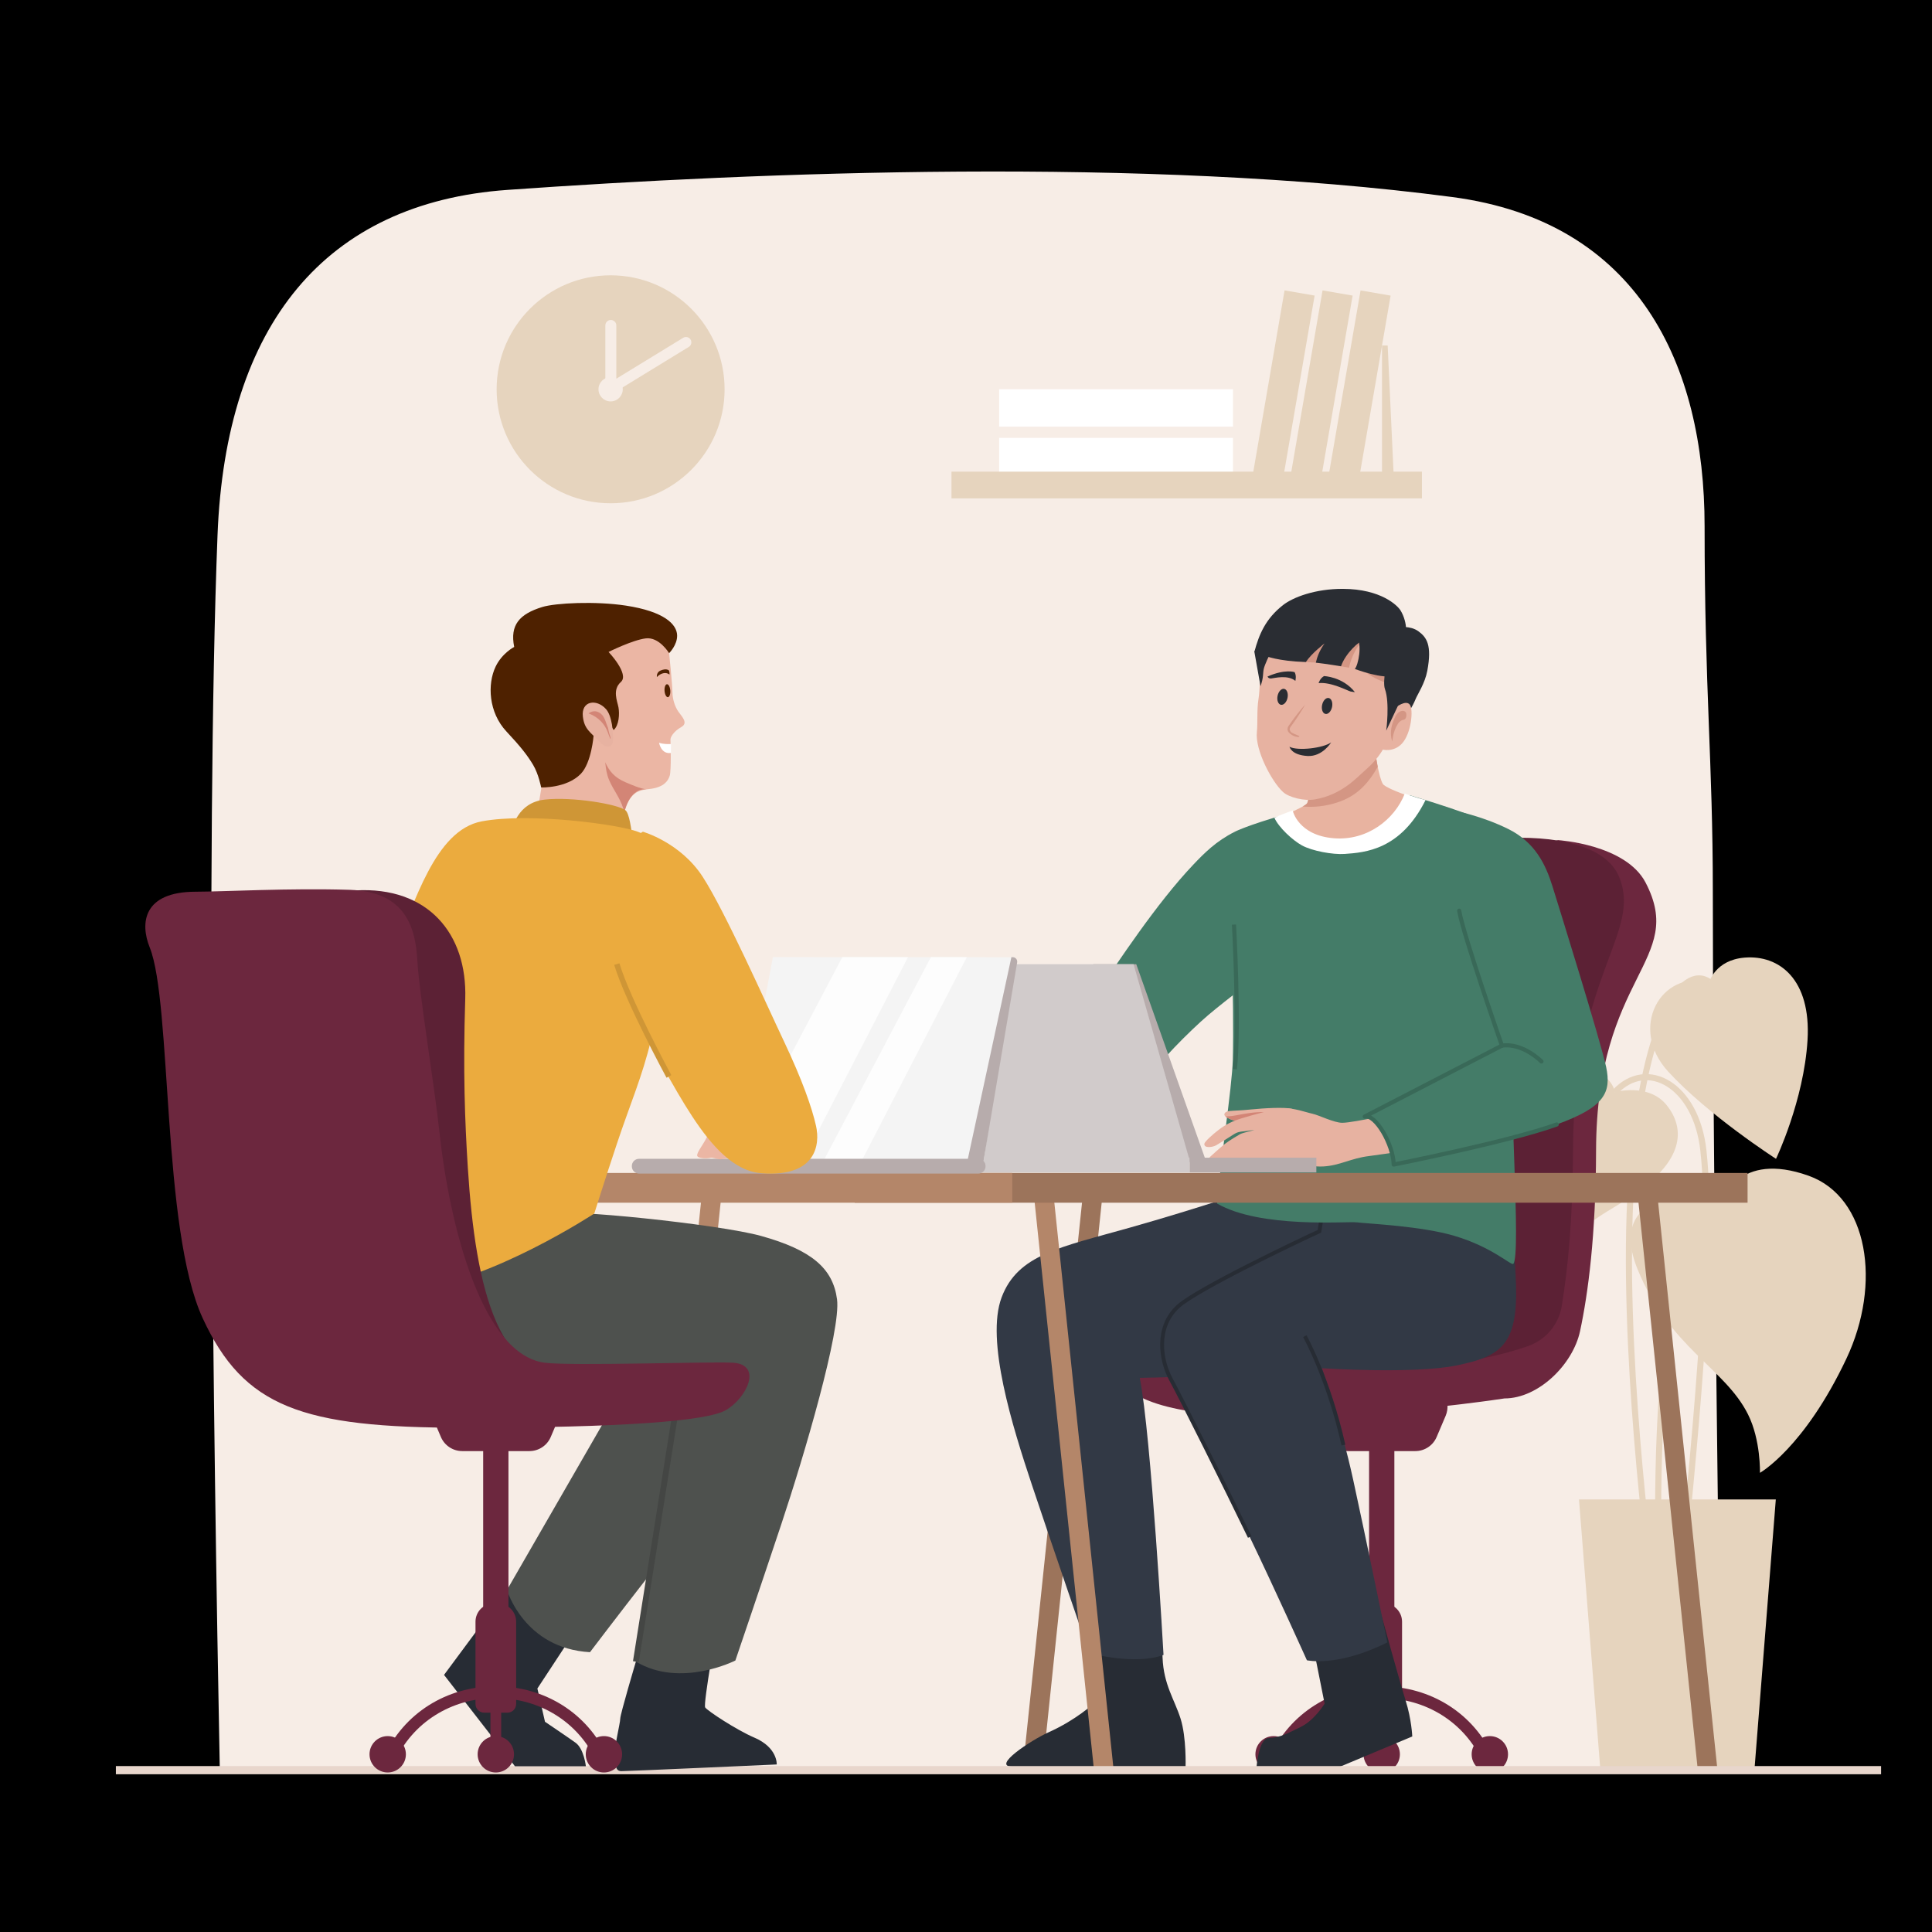 <?xml version="1.0" encoding="utf-8"?>
<!-- Generator: Adobe Illustrator 27.5.0, SVG Export Plug-In . SVG Version: 6.00 Build 0)  -->
<svg version="1.1" xmlns="http://www.w3.org/2000/svg" xmlns:xlink="http://www.w3.org/1999/xlink" x="0px" y="0px"
	 viewBox="0 0 500 500" style="enable-background:new 0 0 500 500;" xml:space="preserve">
<g id="BACKGROUND">
	<rect style="" width="500" height="500"/>
</g>
<g id="OBJECTS">
	<path style="fill:#F7EDE6;" d="M56.877,457.592H445.33c-0.684-75.698-2.052-151.394-2.052-227.095
		c0-33.253-2.129-52.123-2.129-94.304c0-41.899-17.221-78.857-65.272-85.194c-79.352-10.465-179.358-6.478-244.555-1.855
		c-47.098,3.34-72.913,34.846-75.029,89.381C53.175,218.85,55.218,373.182,56.877,457.592z"/>
	<g>
		<g>
			<path style="fill:none;stroke:#E6D4BE;stroke-width:1.58;stroke-miterlimit:10;" d="M445.764,310.881
				c-9.446,2.269-13.803,23.672-15.67,50.273c-1.867,26.601-0.467,55.535-0.467,55.535"/>
			<path style="fill:none;stroke:#E6D4BE;stroke-width:1.58;stroke-miterlimit:10;" d="M434.761,412.022
				c3.267-33.601,9.041-87.571,6.067-114.337c-1.867-16.801-14.564-24.005-22.916-15.036"/>
			<path style="fill:none;stroke:#E6D4BE;stroke-width:1.58;stroke-miterlimit:10;" d="M442.379,254.104
				c-7.152-4.954-17.419,10.447-20.219,51.981c-2.8,41.535,5.134,101.27,5.134,101.27"/>
			<path style="fill:#E6D4BE;" d="M442.379,254.104c-12.547-3.137-21.017,11.92-10.665,23.213
				c10.352,11.293,27.918,22.585,27.918,22.585s7.215-15.057,8.156-30.741c0.941-15.684-7.289-22.082-16.312-21.33
				C443.948,248.458,442.379,254.104,442.379,254.104z"/>
			<path style="fill:#E6D4BE;" d="M401.914,326.566c10.665-13.175,12.861-11.293,23.213-19.135
				c10.352-7.842,10.979-15.371,6.274-21.331c-4.705-5.96-13.488-3.451-13.488-3.451s-0.627-5.96-10.038-5.96
				c-9.41,0-16.625,10.979-14.743,27.604S401.914,326.566,401.914,326.566z"/>
			<path style="fill:#E6D4BE;" d="M445.764,310.881c-7.205-2.823-30.263-2.823-21.976,17.566s22.575,25.551,28.594,37.588
				c3.336,6.673,3.093,15.133,3.093,15.133s11.426-6.428,22.353-29.508c9.23-19.494,5.63-41.861-9.727-47.366
				C449.727,297.707,445.764,310.881,445.764,310.881z"/>
		</g>
		<polygon style="fill:#E6D4BE;" points="454.059,457.868 414.156,457.868 408.639,388.056 459.577,388.056 		"/>
	</g>
	<g>
		<path style="fill:#E6D4BE;" d="M158.027,130.245c-16.291,0-29.498-13.207-29.498-29.498s13.207-29.498,29.498-29.498
			s29.498,13.207,29.498,29.498S174.319,130.245,158.027,130.245z"/>
		<circle style="fill:#F7EDE6;" cx="158.027" cy="100.747" r="3.141"/>
		<path style="fill:#F7EDE6;" d="M158.082,82.806L158.082,82.806c-0.785,0-1.421,0.636-1.421,1.421v17.458h2.841V84.226
			C159.503,83.442,158.867,82.806,158.082,82.806z"/>
		<path style="fill:#F7EDE6;" d="M176.815,87.417L158.141,98.84l1.451,2.369l18.67-11.43c0.608-0.372,0.834-1.145,0.522-1.787l0,0
			C178.426,87.258,177.513,86.991,176.815,87.417z"/>
	</g>
	<g>
		<rect x="258.581" y="113.32" style="fill:#FFFFFF;" width="60.516" height="9.685"/>
		<rect x="258.581" y="100.728" style="fill:#FFFFFF;" width="60.516" height="9.685"/>
		
			<rect x="327.78" y="95.618" transform="matrix(-0.17 0.986 -0.986 -0.17 509.893 -230.434)" style="fill:#E6D4BE;" width="48.462" height="7.89"/>
		
			<rect x="317.943" y="95.617" transform="matrix(-0.17 0.986 -0.986 -0.17 498.386 -220.74)" style="fill:#E6D4BE;" width="48.462" height="7.89"/>
		
			<rect x="308.106" y="95.618" transform="matrix(-0.17 0.986 -0.986 -0.17 486.88 -211.046)" style="fill:#E6D4BE;" width="48.462" height="7.89"/>
		<polygon style="fill:#E6D4BE;" points="357.664,124.112 357.664,89.409 359.129,89.409 360.733,124.112 		"/>
		<rect x="246.243" y="122.066" style="fill:#E6D4BE;" width="121.752" height="6.918"/>
	</g>
	<g>
		<polygon style="fill:#9C745B;" points="280.223,309.378 285.31,309.378 269.846,457.342 264.758,457.342 		"/>
		<g>
			<g>
				<g>
					<rect x="354.317" y="368.604" style="fill:#6C273E;" width="6.544" height="70.017"/>
					<path style="fill:#6C273E;" d="M358.11,414.958h-1.043c-2.617,0-4.739,2.122-4.739,4.739v21.287
						c0,1.244,1.009,2.252,2.253,2.252h6.015c1.244,0,2.252-1.008,2.252-2.252v-21.287
						C362.848,417.08,360.727,414.958,358.11,414.958z"/>
					<g>
						<path style="fill:#6C273E;" d="M357.588,440.862L357.588,440.862c-0.769,0-1.392,0.623-1.392,1.392v8.984
							c0,0.769,0.623,1.392,1.392,1.392l0,0c0.769,0,1.392-0.623,1.392-1.392v-8.984
							C358.98,441.485,358.357,440.862,357.588,440.862z"/>
					</g>
					<path style="fill:#6C273E;" d="M366.28,375.541h-17.382c-2.407,0-4.582-1.438-5.524-3.653l-2.327-5.471
						c-1.684-3.959,1.221-8.352,5.524-8.352h22.037c4.303,0,7.208,4.393,5.524,8.352l-2.327,5.471
						C370.861,374.103,368.687,375.541,366.28,375.541z"/>
					<path style="fill:#6C273E;" d="M390.275,454.008c0,2.599-2.107,4.706-4.706,4.706c-2.599,0-4.706-2.107-4.706-4.706
						c0-2.599,2.107-4.706,4.706-4.706C388.168,449.302,390.275,451.409,390.275,454.008z"/>
					<path style="fill:#6C273E;" d="M362.294,454.008c0,2.599-2.107,4.706-4.706,4.706c-2.599,0-4.706-2.107-4.706-4.706
						c0-2.599,2.107-4.706,4.706-4.706C360.187,449.302,362.294,451.409,362.294,454.008z"/>
					<path style="fill:#6C273E;" d="M324.902,454.008c0,2.599,2.107,4.706,4.706,4.706c2.599,0,4.706-2.107,4.706-4.706
						c0-2.599-2.107-4.706-4.706-4.706C327.008,449.302,324.902,451.409,324.902,454.008z"/>
					<g>
						<path style="fill:#6C273E;" d="M331.398,455.991l-2.78-1.257c5.109-11.299,16.196-18.316,28.935-18.316
							c0.002,0,0.003,0,0.005,0c12.735,0.001,23.817,7.02,28.922,18.316l-2.78,1.257c-4.605-10.19-14.622-16.522-26.143-16.524
							c-0.001,0-0.003,0-0.004,0C346.028,439.467,336.007,445.799,331.398,455.991z"/>
					</g>
				</g>
			</g>
			<g>
				<path style="fill:#6C273E;" d="M425.876,228.41c-5.168-9.906-22.612-10.983-22.612-10.983l-42.381,10.598
					c0,0-17.677,30.852-21.095,46.827c-2.592,12.116-33.001,58.101-45.26,78.913c-3.904,6.628-0.811,7.142,1.358,8.148
					c23.185,10.751,93.479,0,93.479,0c8.798,0,17.705-8.799,19.549-17.401c2.082-9.707,4.099-24.761,4.146-46.737
					C413.159,252.093,436.49,248.754,425.876,228.41z"/>
				<path style="fill:#5C2135;" d="M395.383,348.393c4.599-1.592,7.987-5.523,8.786-10.324c1.587-9.529,2.889-22.688,2.927-40.293
					c0.098-45.683,18.012-56.294,11.906-70.877c-6.962-16.627-52.711-9.862-67.8,0c-12.584,8.225-13.961,31.978-17.379,47.954
					c-2.883,13.474-6.731,62.167-7.866,77.082C349.642,353.436,373.182,356.076,395.383,348.393z"/>
			</g>
		</g>
		<path style="fill:#272C34;" d="M338.894,421.269l3.914,19.626c0,0-2.618,4.35-6.269,6.08c-3.221,1.526-4.887,2.663-8.28,2.851
			c-2.495,0.139-3.057,7.375-3.057,7.375h21.638l18.655-7.803c0,0-0.174-4.41-1.727-9.327c-1.553-4.918-6.332-22.332-6.332-22.332
			L338.894,421.269z"/>
		<g>
			<path style="fill:#272C34;" d="M283.529,421.483l-0.518,19.412c0,0-4.469,4.205-11.602,7.403
				c-4.586,2.056-14.954,8.903-9.381,8.903h23.831l20.965,0.097c0,0,0.259-7.603-1.294-12.521c-1.553-4.918-4.4-8.8-4.659-15.788
				c-0.259-6.988-0.518-10.871-0.518-10.871L283.529,421.483z"/>
			<path style="fill:#323945;" d="M358.938,324.672l-7.401-17.578h-24.979c0,0-16.19,5.551-34.23,10.639
				c-18.04,5.088-28.953,6.938-33.116,18.04c-4.163,11.102,2.775,33.305,7.864,48.57c5.088,15.265,14.802,43.482,14.802,43.482
				s11.838,3.238,19.239,0.463c0,0-3.202-57-6.153-71.698c0,0,24.656-0.463,34.832-1.388
				C339.972,354.277,355.237,332.999,358.938,324.672z"/>
		</g>
		<path style="fill:#323945;" d="M341.463,318.659c-5.088,2.313-31.612,14.935-36.543,19.428c-5.858,5.337-4.626,13.877-1.85,18.965
			c2.775,5.088,13.877,27.292,20.353,40.706c6.476,13.414,14.802,31.917,14.802,31.917s7.864,1.85,20.816-4.626
			c0,0-5.61-27.317-8.848-42.119c-3.238-14.802-8.073-28.833-8.073-28.833s23.86,1.567,34.962-0.746
			c11.102-2.313,15.727-5.088,15.265-20.816c-0.463-15.727-3.701-25.904-3.701-25.904l-45.332,0.463L341.463,318.659z"/>
		<path style="fill:none;stroke:#272C34;stroke-miterlimit:10;" d="M343.314,307.095l-1.85,11.564
			c-5.088,2.313-31.612,14.935-36.543,19.428c-5.858,5.337-4.626,13.877-1.85,18.965c2.775,5.088,13.877,27.292,20.353,40.706"/>
		<path style="fill:none;stroke:#272C34;stroke-miterlimit:10;" d="M337.681,345.793c0,0,6.151,11.02,9.995,28.19"/>
		<g>
			<g>
				<path style="fill:#E8B3A0;" d="M354.837,179.501c-0.513,2.315,0.999,19.697,3.023,23.35c0.855,1.543,13.204,5.357,13.204,5.357
					s-9.963,31.488-16.446,32.626c-6.482,1.138-25.943-28.328-25.943-28.328s9.104-3.57,9.634-4.669
					c1.441-2.991-0.593-21.579-0.593-21.579L354.837,179.501z"/>
				<path style="fill:#D49684;" d="M338.31,207.837c-0.103,0.214-0.537,0.523-1.159,0.88c2.793,0.258,5.746-0.01,8.953-1.045
					c5.193-1.677,8.13-5.102,10.453-9.234c-1.31-6.507-2.113-17.158-1.719-18.936l-17.121,6.758
					C337.717,186.258,339.751,204.846,338.31,207.837z"/>
				<path style="fill:#E7B2A1;" d="M353.291,199.358c-2.177,1.881-6.007,6.332-13.042,7.535c-2.69,0.46-6.653-0.496-8.214-1.932
					c-2.968-2.731-7.234-10.9-6.757-15.46c0.251-2.436-0.046-5.678,0.426-8.637c0.41-2.573,0.245-5.949,0.638-7.565
					c1.307-5.376,4.305-11.015,8.866-11.942c12.413-2.527,28.765,9.698,28.167,13.505c-0.565,3.588-2.695,9.718-3.644,14.39
					C359.015,192.77,356.968,196.181,353.291,199.358z"/>
				<path style="fill:#D49684;" d="M337.958,171.339l4.322,0.232l5.81-5.764l-1.03,6.635l2.076,0.356c0,0,0.557-3.601,3.237-6.702
					l-0.3,6.996c0,0,3.149,2.341,5.712,3.272s3.144,1.53,3.144,1.53l-3.735-13.876l-8.296-4.071l-10.731,0.951l-4.518,6.164
					L337.958,171.339z"/>
				<g>
					<path style="fill:#2A2D33;" d="M327.057,173.125c0.532-2.313,4.095-8.567,4.095-8.567l-1.609-0.887
						c-2.581-1.423-3.127,2.127-4.911,5.027l1.587,8.891C327.042,175.367,326.802,174.232,327.057,173.125z"/>
					<path style="fill:#2A2D33;" d="M355.431,168.286c1.186,2.99,3.085,2.937,5.137,5.048c2.052,2.112,0.709,14.762,0.709,14.762
						s3.342-2.878,5.087-7.197c0.478-1.182,2.402-4.02,3.017-7.286c1.262-6.698-0.181-8.682-2.274-10.218
						c-2.188-1.606-5.137-1.018-5.137-1.018L355.431,168.286z"/>
				</g>
				<path style="fill:#E7B2A1;" d="M360.469,183.696c0.925-0.862,3.359-2.594,4.373-1.357c1.014,1.237,0.391,7.452-1.974,10.047
					c-2.215,2.431-5.134,1.582-5.134,1.582l1.286-8.256L360.469,183.696z"/>
				<path style="fill:#2A2D33;" d="M359.094,170.263c0,0-1.38,6.11-0.677,8.044c1.293,3.558,0.341,10.777,0.341,10.777l2.984-6.329
					l2.46-5.372L359.094,170.263z"/>
				<path style="fill:#D49684;" d="M361.18,185.317c0.868-1.65,2.654-1.732,2.776-0.54c0.122,1.192-0.525,1.452-0.525,1.452
					s-0.968,0.056-1.627,1.051c-1.382,2.088-1.461,4.597-1.461,4.597S359.075,189.317,361.18,185.317z"/>
				<path style="fill:#2A2D33;" d="M351.003,164.678c1.687,1.936,0.494,7.525-0.375,8.445c0,0,7.576,2.882,10.329,1.644
					c2.482-1.115,3.377-4.624,3.377-4.624l-2.729-5.876l-6.971-2.066L351.003,164.678z"/>
				<path style="fill:#2A2D33;" d="M362.454,157.975c-0.773-1.264-5.048-5.539-14.895-5.579c-7.175-0.029-12.914,2.161-15.51,4.197
					c-4.54,3.56-6.211,7.597-7.418,12.104c0,0,3.028,1.191,3.033,1.187c0.138-0.135,2.735,1.192,10.293,1.454
					c1.469-2.263,4.834-4.809,4.834-4.809c-1.306,1.803-1.944,3.573-2.256,4.968c2.522,0.284,6.523,0.943,6.523,0.943
					c1.1-3.399,5.014-6.764,5.312-6.347l9.006,0.701l2.495-1.747C363.871,165.048,364.482,161.293,362.454,157.975z"/>
				<g>
					<path style="fill:#2A2D33;" d="M341.256,176.787c0,0,0.315-1.186,1.39-1.817c0,0,4.789,0.119,8.005,4.154
						c0,0-0.833-0.082-1.146-0.169C348.706,178.734,344.475,176.455,341.256,176.787z"/>
					<path style="fill:#2A2D33;" d="M335.236,176.206c0,0,0.361-1.284-0.191-2.256c0,0-2.445-0.885-7,1.126
						c0,0,0.137,0.592,0.982,0.505C329.873,175.493,333.28,174.583,335.236,176.206z"/>
					<path style="fill:#D49684;" d="M337.781,182.338c-0.668,0.728-1.286,1.495-1.895,2.268c-0.615,0.769-1.192,1.564-1.769,2.36
						l-0.423,0.603l-0.211,0.302c-0.069,0.129-0.138,0.261-0.199,0.393c-0.031,0.148-0.071,0.3-0.072,0.449
						c0.023,0.146,0.016,0.309,0.087,0.432c0.097,0.272,0.277,0.479,0.469,0.64c0.778,0.642,1.22,0.822,2.16,0.972
						c0,0,0.608-0.079,0.214-0.316c-0.398-0.22-1.755-0.679-2.038-0.994c-0.28-0.318-0.435-0.675-0.285-1.015
						c0.052-0.084,0.096-0.169,0.14-0.256l0.216-0.297l0.432-0.594c0.563-0.8,1.125-1.601,1.65-2.428
						C336.787,184.034,337.31,183.205,337.781,182.338z"/>
				</g>
				<path style="fill:#447C68;" d="M391.646,272.765c0.807-4.99-7.188-59.56-8.016-60.274c-1.528-1.318-12.241-4.701-18.742-6.673
					c-3.403,6.982-8.314,11.361-16.555,11.712c-5.137,0.219-12.087-2.327-15.255-6.885c-10.595,3.029-13.543,4.626-13.543,4.626
					s-3.567,10.977-2.265,13.136c1.302,2.169,2.132,30.945,1.777,45.855c-0.168,7.048-3.419,27.847-4.064,37.218
					c11.276,6.505,33.527,4.549,36.194,4.869c3.037,0.364,16.651,0.955,25.154,3.47c9.969,2.948,14.786,7.816,15.315,7.251
					C393.732,324.837,390.358,280.76,391.646,272.765z"/>
				<path style="fill:#FFFFFF;" d="M368.922,207.077c-3.438-0.959-5.363-1.697-5.363-1.697c-2.657,6.767-9.782,12.238-18.329,11.561
					c-9.311-0.738-10.694-7.191-10.694-7.191c-1.486,0.557-3.24,1.145-4.721,1.9c1.119,2.501,4.71,5.813,7.118,7.135
					c2.644,1.452,8.007,2.427,11.063,2.213C353.25,220.629,362.469,219.983,368.922,207.077z"/>
				<path style="fill:#2A2D33;" d="M344.734,182.975c-0.239,1.136-1.008,1.936-1.718,1.787c-0.71-0.149-1.092-1.191-0.854-2.328
					c0.239-1.136,1.008-1.937,1.718-1.787C344.591,180.796,344.973,181.838,344.734,182.975z"/>
				<path style="fill:#2A2D33;" d="M333.209,180.607c-0.239,1.136-1.008,1.937-1.718,1.787c-0.71-0.149-1.092-1.191-0.854-2.328
					c0.239-1.136,1.008-1.936,1.718-1.787C333.066,178.429,333.448,179.471,333.209,180.607z"/>
			</g>
			<g>
				<path style="fill:#E7B2A1;" d="M334.394,286.96c-2.013-0.475-7.353-0.165-10.499,0.157c-3.146,0.321-4.277,0.275-5.702,0.413
					c-1.426,0.138-1.806,1.094-0.639,1.699c1.167,0.605,2.749,1.469,7.126,0.964c4.377-0.505,10.226-0.597,10.226-0.597
					S335.47,287.214,334.394,286.96z"/>
				<path style="fill:#D38576;" d="M319.913,288.643c2.382-0.458,4.846-0.892,7.288-0.831c2.657,0.067,5.072,0.665,7.142,1.795
					c-1.567,0.037-6.102,0.174-9.664,0.585c-4.377,0.505-5.959-0.359-7.126-0.964c-0.173-0.09-0.302-0.189-0.409-0.29
					C318.017,288.919,318.901,288.838,319.913,288.643z"/>
				<g>
					<path style="fill:#E7B2A1;" d="M313.076,299.478c0,0-0.116-0.041-0.268-0.129L313.076,299.478z"/>
					<path style="fill:#E7B2A1;" d="M311.694,296.01c0.083-0.614,2.256-2.504,3.677-3.595c1.929-1.481,3.612-2.267,6.099-3.04
						c2.243-0.697,8.777-2.509,10.36-2.568c3.16-0.117,5.895,1.006,7.782,1.414c1.778,0.384,5.599,2.356,7.764,2.356
						c2.974,0,15.467-2.855,15.467-2.855l-1.579,10.471c0,0-5.231,0.786-6.981,0.997c-4.668,0.563-7.518,2.455-11.814,2.685
						c-4.296,0.23-5.984-1.534-7.825-1.688c-1.841-0.154-4.91,0.384-6.521,0.997c-1.611,0.614-4.035,2.129-5.245,2.129
						c-1.211,0-1.556-1.458-1.556-1.458s-1.75,0.46-2.928,1.074c-1.177,0.614-2.865-0.384-2.788-1.534c0,0-1.074,0.997-1.918,0.69
						c-0.844-0.307-1.227-1.227-0.614-2.608c0,0,2.664-2.452,3.918-3.428c1.254-0.975,3.448-2.238,3.978-2.545
						c0.53-0.307,3.707-1.059,3.707-1.059s-2.028,0.206-3.501,0.421c-0.933,0.136-1.339,0.357-2.039,0.796
						c-1.483,0.93-2.556,1.649-4.363,2.717C313.839,296.933,311.528,297.235,311.694,296.01z"/>
				</g>
			</g>
			<path style="fill:#447C68;" d="M353.206,288.956c2.766-0.692,7.358,7.198,7.484,12.427c0,0,29.737-5.878,42.186-10.374
				c12.448-4.495,14.177-8.299,12.794-14.869c-1.383-6.57-12.18-41.277-13.908-46.81c-1.729-5.533-4.418-11.282-11.334-14.74
				c-6.916-3.458-14.177-4.841-14.177-4.841s0.346,19.71,1.383,25.934c1.037,6.224,11.065,34.924,11.065,34.924L353.206,288.956z"/>
			
				<path style="fill:none;stroke:#396958;stroke-width:1.076;stroke-linecap:round;stroke-linejoin:round;stroke-miterlimit:10;" d="
				M398.925,274.705c0,0-4.808-4.9-10.227-4.097"/>
			<path style="fill:#447C68;" d="M319.535,215.271c-4.821,2.426-7.858,5.502-10.686,8.475
				c-9.558,10.047-19.675,25.508-24.807,33.072c-6.651,9.802-11.552,16.453-11.552,20.654c0,4.201,3.151,13.653,3.151,13.653
				s4.551-4.551,9.802-5.251c5.251-0.7,12.788,2.596,12.788,2.596s-0.35-8.136,0-10.237c0.35-2.1,9.951-11.718,14.502-15.568
				c4.551-3.851,14.076-11.09,14.076-11.09L319.535,215.271z"/>
			<g>
				<polygon style="fill:#B7ACAC;" points="312.217,300.774 297.571,300.774 282.927,249.531 294.061,249.531 				"/>
				<polygon style="fill:#D1CBCB;" points="308.013,300.774 243.414,300.774 228.769,249.531 293.368,249.531 				"/>
				<rect x="242.83" y="299.612" style="fill:#D1CBCB;" width="65.057" height="3.822"/>
				<rect x="307.887" y="299.612" style="fill:#B7ACAC;" width="32.784" height="3.822"/>
			</g>
			<path style="fill:#2A2D33;" d="M333.725,193.268c2.154,1.134,8.731,0.34,10.772-1.134c0,0-2.239,3.744-6.123,3.515
				C334.16,195.401,333.725,193.268,333.725,193.268z"/>
			<path style="fill:none;stroke:#396958;stroke-width:1.076;stroke-miterlimit:10;" d="M319.355,239.282
				c0,0,1.447,26.71,0.221,37.44"/>
			
				<path style="fill:none;stroke:#396958;stroke-width:1.076;stroke-linecap:round;stroke-linejoin:round;stroke-miterlimit:10;" d="
				M377.633,235.684c1.037,6.224,11.065,34.924,11.065,34.924l-35.492,18.348c2.766-0.692,7.358,7.198,7.484,12.427
				c0,0,29.737-5.878,42.186-10.374"/>
		</g>
		<g>
			<polygon style="fill:#B48669;" points="272.668,309.378 267.58,309.378 283.045,457.342 288.132,457.342 			"/>
			<polygon style="fill:#9C745B;" points="428.935,309.378 423.847,309.378 439.311,457.342 444.399,457.342 			"/>
			<polygon style="fill:#B48669;" points="181.604,309.378 186.692,309.378 171.228,457.342 166.14,457.342 			"/>
			<rect x="221.205" y="303.566" style="fill:#9C745B;" width="231.065" height="7.695"/>
			<rect x="148.745" y="303.566" style="fill:#B48669;" width="113.234" height="7.695"/>
		</g>
	</g>
	
		<line style="fill:none;stroke:#E8D6CC;stroke-width:2.121;stroke-miterlimit:10;" x1="29.989" y1="458.116" x2="486.823" y2="458.116"/>
	<g>
		<polygon style="fill:#F4F4F4;" points="189.866,301.046 254.465,301.065 262.481,247.729 200.034,247.71 		"/>
		<polygon style="opacity:0.8;fill:#FFFFFF;" points="189.866,301.046 207.453,301.051 234.993,247.714 217.991,247.708 		"/>
		<polygon style="opacity:0.8;fill:#FFFFFF;" points="212.795,301.046 222.671,301.051 250.21,247.714 240.92,247.708 		"/>
		<path style="fill:#B7ACAC;" d="M261.745,247.717l-11.512,53.341h4.204l8.802-51.983c0.12-0.71-0.427-1.358-1.147-1.358H261.745z"
			/>
		<path style="fill:#B7ACAC;" d="M165.384,299.897h87.806c1.031,0,1.866,0.835,1.866,1.866v0.09c0,1.031-0.835,1.866-1.866,1.866
			h-87.806c-1.031,0-1.866-0.835-1.866-1.866v-0.09C163.518,300.732,164.354,299.897,165.384,299.897z"/>
	</g>
	<g>
		<path style="fill:#EBB6A4;" d="M139.637,206.74c1.166-6.14,1.287-12.987,1.287-12.987l5.76,0.74l15.866,2.029
			c0.029,1.148-0.206,4.191-0.465,7.876c-0.116,1.637-0.238,3.411-0.35,5.196c-0.053,1.092,0.042,2.203-0.159,3.256
			c-0.376,1.948-0.27,2.274-0.628,3.949c-0.823,3.846,5.891,13.838,5.839,14.725c0,0-28.485-15.908-34.055-17.919
			C132.731,213.605,139.026,209.955,139.637,206.74z"/>
		<path style="fill:#EBB6A4;" d="M176.294,188.174c-1.915,1.073-2.838,2.615-2.78,3.281c0.048,0.654,0.237,7.955-0.195,9.317
			c-0.432,1.372-1.511,2.856-4.719,3.352c-0.423,0.057-0.836,0.104-1.237,0.152c-1.915,0.252-4.243,0.855-5.569,5.161
			c-0.013,0.052-0.036,0.104-0.059,0.156c-0.749,1.655-4.072-1.906-7.096-5.329c-1.896-2.126-3.678-4.206-4.649-4.939
			c-1.432-1.077-2.5-2.823-3.306-4.833c-2.314-5.71-2.452-13.504-2.452-13.504l2.938-12.189l16.58-6.026l7.997,1.922
			c0.422,0.237,1.42,4.349,1.42,4.349s0.836,7.989,0.852,9.99c0.017,1.99,0.688,3.942,1.587,5.198
			C176.493,185.499,178.209,187.102,176.294,188.174z"/>
		<path style="fill:#4E2100;" d="M158.82,188.924c1.398-1.222,1.547-4.213,1.238-5.865c-0.31-1.653-1.642-4.533,0.627-6.565
			c2.269-2.032-3.188-7.769-3.188-7.769s6.103-3.063,9.607-3.512c3.505-0.448,6.059,3.83,6.059,3.83s2.142-2.099,2.075-4.624
			c-0.076-2.858-3.337-6.176-13.273-7.69c-7.843-1.196-18.216-0.693-21.642,0.368c-5.891,1.824-8.397,4.637-7.25,10.33
			c0,0-3.143,1.589-4.821,5.118c-2.14,4.5-1.847,11.794,2.83,16.781c3.688,3.932,5.444,6.207,6.881,8.614
			c1.456,2.439,2.083,5.848,2.083,5.848s6.556,0.252,10.241-3.496c2.792-2.841,3.337-9.926,3.337-9.926l0.824-7.634L158.82,188.924z
			"/>
		<path style="fill:#E7B2A1;" d="M156.826,183.506c-2.473-2.757-6.453-2.103-5.981,1.94c0.392,3.37,1.963,3.986,4.479,6.706
			c1.708,1.845,3.191,0.891,3.264-0.053C158.795,189.428,158.363,185.218,156.826,183.506"/>
		<path style="fill:#D38576;" d="M157.292,189.505c0.259,0.698,0.419,1.205,0.676,1.723c0.214-0.23-0.2-0.81-0.449-2.027
			c-0.355-1.736,0.072-0.017-0.499-1.701c-0.57-1.684-1.018-2.705-2.25-3.242c-1.315-0.573-2.467,0.369-2.467,0.369
			C155.006,185.615,156.548,187.498,157.292,189.505"/>
		<path style="fill:#FFFFFF;" d="M173.664,192.555c0,0-2,0.111-3.102-0.339c0,0,0.505,3.035,3.064,2.644L173.664,192.555z"/>
		<path style="fill:#4E2100;" d="M170.924,173.546c0.677-0.29,1.419-0.466,2.08-0.134c0.315,0.158,0.272,1.171,0.272,1.171
			c-0.572-0.426-1.216-0.521-1.96-0.247c-0.848,0.313-1.316,0.904-1.316,0.904C169.916,174.504,170.246,173.837,170.924,173.546z"/>
		<path style="fill:#4E2100;" d="M171.986,178.811c0.069,0.925,0.458,1.65,0.868,1.619c0.41-0.031,0.687-0.805,0.617-1.73
			c-0.069-0.925-0.458-1.65-0.868-1.62C172.193,177.111,171.916,177.885,171.986,178.811z"/>
		<path style="fill:#D38576;" d="M161.793,209.437c-0.013,0.052-0.036,0.104-0.059,0.156c-0.014,0.279-0.026,0.554-0.04,0.833
			c-0.142-0.414-0.282-0.836-0.42-1.274c-0.854-2.723-2.5-4.66-3.612-7.216c-0.641-1.474-0.883-3.058-1.024-4.66
			c1.007,2.229,2.311,3.917,5.253,5.175c1.432,0.612,3.855,1.68,5.471,1.826C165.439,204.103,163.119,205.132,161.793,209.437z"/>
		<g>
			<g>
				<path style="fill:#272C34;" d="M141.046,406.709l-9.839,4.768l-16.292,21.985l18.354,23.643h18.354c0,0-0.493-4.537-2.671-6.093
					c-2.178-1.555-7.906-5.418-7.906-5.418l-1.971-8.61l13.632-20.744L141.046,406.709z"/>
			</g>
			<path style="fill:#272C34;" d="M173.248,419.904l-8.678,10.124c0,0-4.049,13.595-4.049,14.752s-1.736,8.099-1.446,9.835
				c0.289,1.736,0,3.76,1.735,3.76c1.736,0,40.206-1.736,40.206-1.736s0.289-4.339-5.785-6.942
				c-4.643-1.99-12.149-6.942-12.727-7.81c-0.579-0.868,3.182-21.694,3.182-21.694L173.248,419.904z"/>
			<path style="fill:#4E514E;" d="M159.528,362.344l-28.321,49.134c0,0,4.393,15.133,21.479,16.109c0,0,27.824-36.711,36.611-45.986
				c8.787-9.275,6.346-22.943,6.346-22.943L159.528,362.344z"/>
			<path style="fill:#4E514E;" d="M107.116,329.303c11.752-2.137,34.943-13.461,36.546-15.064c1.602-1.603,42.43,2.581,53.344,5.631
				c13.033,3.642,18.549,8.365,19.617,16.377c1.068,8.013-8.547,40.598-14.423,58.225c-5.876,17.628-11.886,35.266-11.886,35.266
				s-14.173,7.231-25.743,0.289c0,0,9.318-57.456,10.387-65.469c0,0-20.299,2.137-38.995-2.671
				C117.266,357.081,107.116,329.303,107.116,329.303z"/>
			<path style="fill:#CF9636;" d="M131.946,215.984c0.787-1.968,1.968-8.265,9.052-9.052c7.085-0.787,18.892,1.181,20.86,2.755
				c1.968,1.574,2.362,15.743,2.362,15.743L131.946,215.984z"/>
			<path style="fill:#EBAB3E;" d="M107.016,333.621c19.981-1.959,46.785-19.561,46.785-19.561s2.409-7.725,5.867-18.102
				c3.459-10.377,6.534-17.295,8.839-26.903c2.306-9.608,8.071-39.585,6.918-44.197c-1.153-4.612-5.381-7.686-10.377-9.608
				s-28.056-4.996-40.354-2.69c-12.298,2.306-17.295,21.522-22.675,33.052c-5.381,11.53-16.142,64.182-16.91,71.868
				C84.341,325.166,87.416,335.542,107.016,333.621z"/>
			
				<line style="fill:none;stroke:#444644;stroke-width:1.525;stroke-miterlimit:10;" x1="164.57" y1="430.028" x2="174.957" y2="364.559"/>
			<g>
				<g>
					<rect x="125.046" y="368.604" style="fill:#6C273E;" width="6.544" height="70.017"/>
					<path style="fill:#6C273E;" d="M128.839,414.958h-1.042c-2.617,0-4.739,2.122-4.739,4.739v21.287
						c0,1.244,1.008,2.252,2.253,2.252h6.015c1.244,0,2.252-1.008,2.252-2.252v-21.287
						C133.578,417.08,131.456,414.958,128.839,414.958z"/>
					<g>
						<path style="fill:#6C273E;" d="M128.318,440.862L128.318,440.862c-0.769,0-1.392,0.623-1.392,1.392v8.984
							c0,0.769,0.623,1.392,1.392,1.392l0,0c0.768,0,1.392-0.623,1.392-1.392v-8.984
							C129.709,441.485,129.086,440.862,128.318,440.862z"/>
					</g>
					<path style="fill:#6C273E;" d="M137.009,375.541h-17.383c-2.407,0-4.582-1.438-5.524-3.653l-2.327-5.471
						c-1.684-3.959,1.221-8.352,5.524-8.352h22.037c4.303,0,7.208,4.393,5.524,8.352l-2.327,5.471
						C141.591,374.103,139.416,375.541,137.009,375.541z"/>
					<path style="fill:#6C273E;" d="M161.005,454.008c0,2.599-2.107,4.706-4.706,4.706c-2.599,0-4.706-2.107-4.706-4.706
						c0-2.599,2.107-4.706,4.706-4.706C158.898,449.302,161.005,451.409,161.005,454.008z"/>
					<path style="fill:#6C273E;" d="M133.024,454.008c0,2.599-2.107,4.706-4.706,4.706c-2.599,0-4.706-2.107-4.706-4.706
						c0-2.599,2.107-4.706,4.706-4.706C130.917,449.302,133.024,451.409,133.024,454.008z"/>
					<path style="fill:#6C273E;" d="M95.631,454.008c0,2.599,2.107,4.706,4.706,4.706c2.599,0,4.706-2.107,4.706-4.706
						c0-2.599-2.107-4.706-4.706-4.706C97.738,449.302,95.631,451.409,95.631,454.008z"/>
					<g>
						<path style="fill:#6C273E;" d="M102.127,455.991l-2.78-1.257c5.109-11.299,16.196-18.316,28.935-18.316
							c0.002,0,0.003,0,0.005,0c12.735,0.001,23.817,7.02,28.922,18.316l-2.78,1.257c-4.605-10.19-14.622-16.522-26.143-16.524
							c-0.001,0-0.003,0-0.004,0C116.757,439.467,106.736,445.799,102.127,455.991z"/>
					</g>
				</g>
			</g>
			<g>
				<path style="fill:#5C2135;" d="M150.718,355.448c-21.613,4.689-27.646-21.932-29.638-53.135
					c-0.765-11.99-1.275-25.255-0.674-43.812c0.547-16.874-9.661-29.12-28.407-28.07c0,0,13.9,44.244,16.02,68.091
					c2.12,23.847-2.375,42.263,10.599,56.173C131.59,368.604,150.718,355.448,150.718,355.448z"/>
				<path style="fill:#6C273E;" d="M141.026,352.678c-16.163-2.02-24.676-35.176-27.334-59.984
					c-1.245-11.623-5.233-35.793-5.681-44.044c-0.451-8.327-2.865-17.889-17.462-18.36c-15.404-0.497-32.842,0.475-39.951,0.487
					c-13.545,0.023-14.392,8.103-11.852,14.415c5.785,14.379,3.077,72.915,13.709,95.952c10.632,23.036,25.689,28.352,67.332,28.352
					c41.642,0,63.09-1.732,68.024-4.534c5.347-3.036,9.671-11.762,1.946-12.284C184.38,352.314,148.114,353.564,141.026,352.678z"/>
			</g>
		</g>
		<path style="fill:#EBB6A4;" d="M188.795,293.447c-3.264-0.87-5.113-0.653-5.984,1.088c-0.87,1.741-2.393,3.59-2.393,4.461
			c0,0.87,2.611,0.87,3.373,0.653c0.762-0.218,1.958,0.544,3.046,0.326c1.088-0.218,5.331-0.544,5.331-0.544L188.795,293.447z"/>
		<path style="fill:#EBAB3E;" d="M153.494,231.133c0.915-8.697,12.879-15.884,12.879-15.884s9.714,2.749,15.494,11.681
			c5.78,8.932,16.288,32.576,21.017,42.559c4.729,9.983,7.264,17.21,8.315,21.938c1.051,4.729,0.092,13.265-14.094,12.214
			c-14.186-1.051-23.118-25.745-32.05-37.83C156.121,253.726,152.443,241.116,153.494,231.133z"/>
		<path style="fill:none;stroke:#CF9636;stroke-width:1.409;stroke-miterlimit:10;" d="M173.118,278.581
			c0,0-10.666-19.669-13.487-29.074"/>
	</g>
</g>
</svg>
